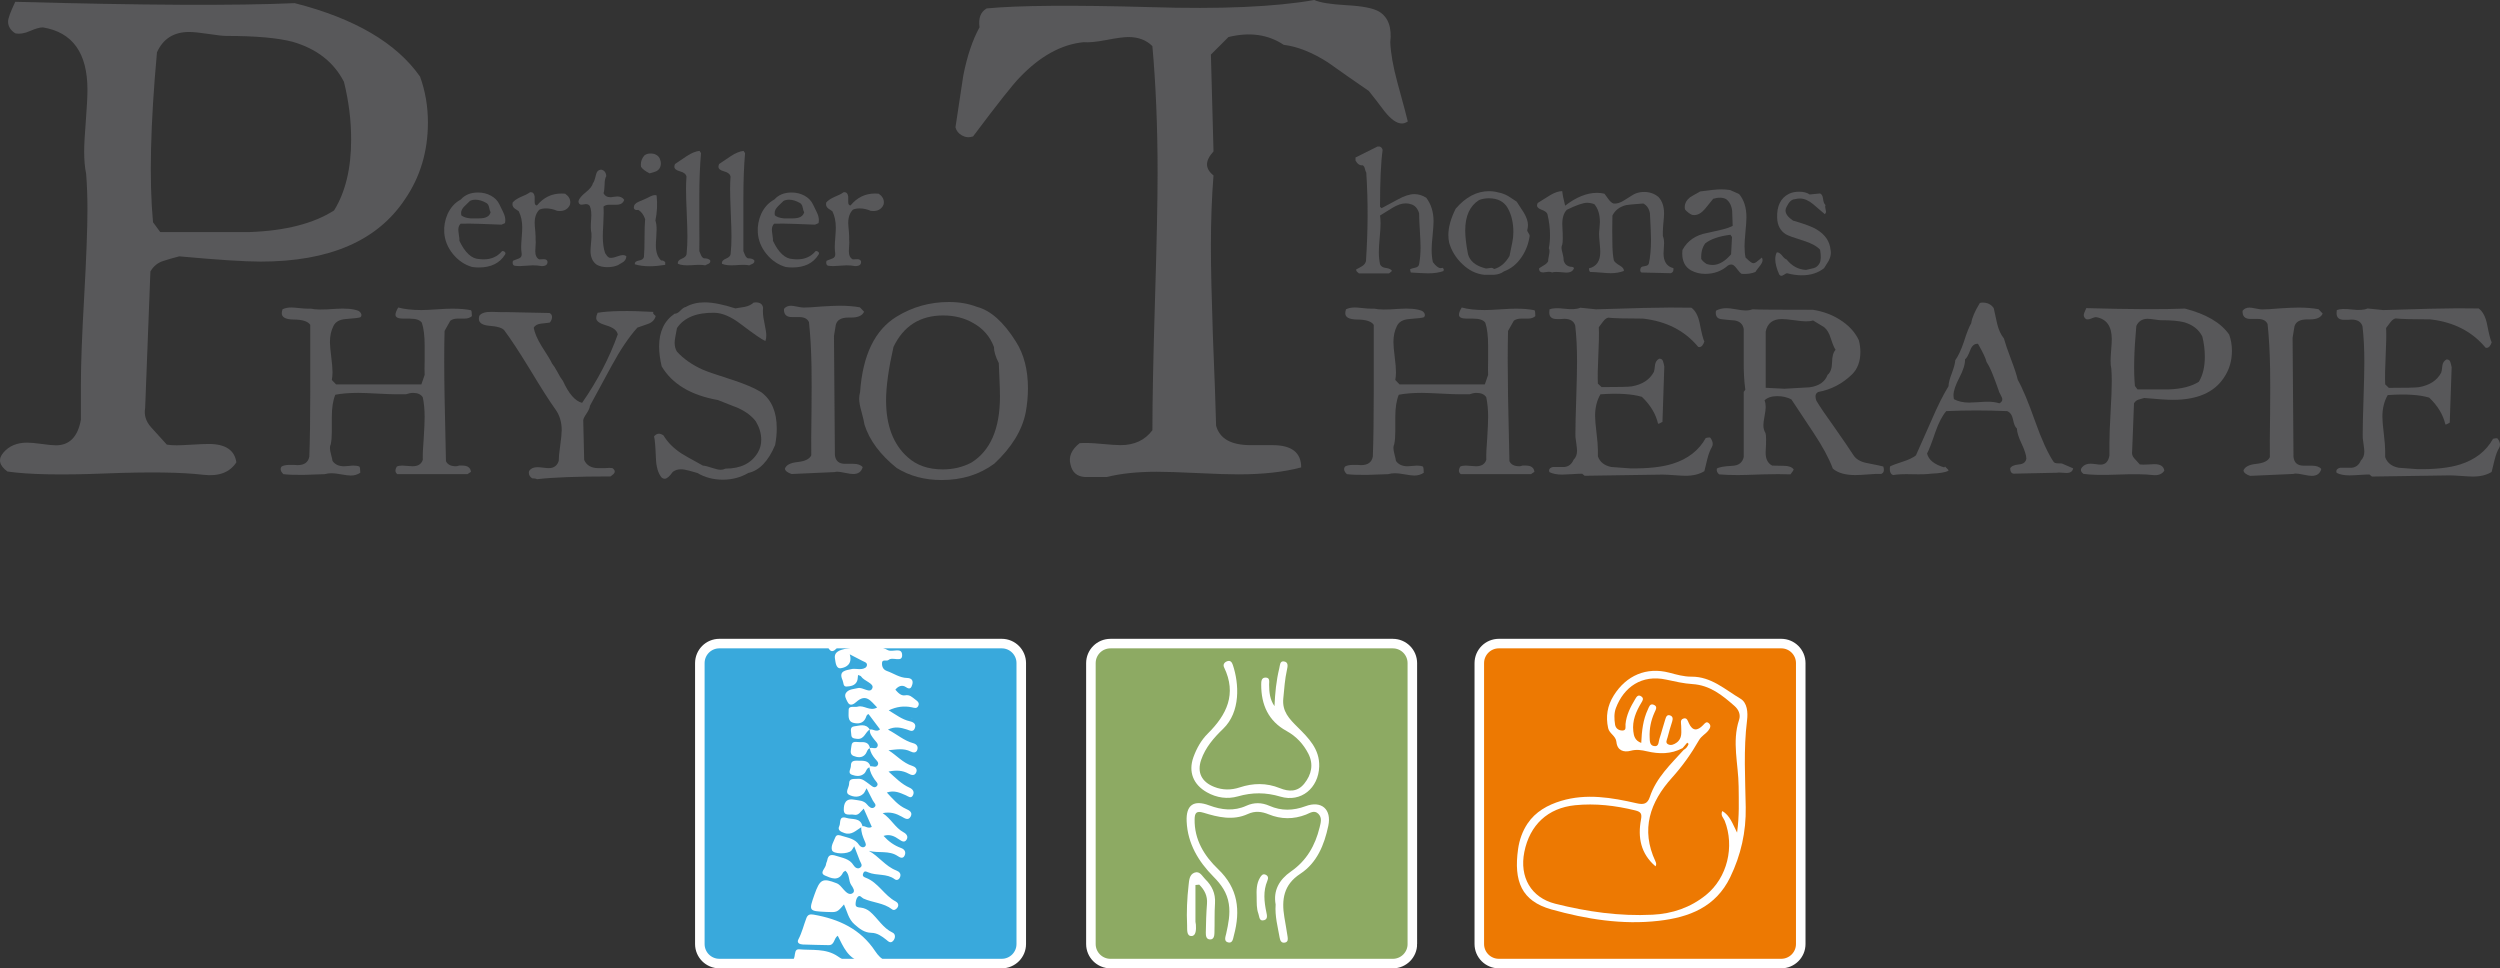 <!-- Generator: Adobe Illustrator 21.1.0, SVG Export Plug-In  -->
<svg version="1.1"
	 xmlns="http://www.w3.org/2000/svg" xmlns:xlink="http://www.w3.org/1999/xlink" xmlns:a="http://ns.adobe.com/AdobeSVGViewerExtensions/3.0/"
	 x="0px" y="0px" width="185.851px" height="71.987px" viewBox="0 0 185.851 71.987"
	 style="enable-background:new 0 0 185.851 71.987;" xml:space="preserve">
<rect x="0" y="0" width="185.851" height="71.987" fill="#333333" stroke="none"/>
<style type="text/css">
	.st0{fill:#FFFFFF;}
	.st1{fill-rule:evenodd;clip-rule:evenodd;fill:#39A9DC;}
	.st2{fill-rule:evenodd;clip-rule:evenodd;fill:#71C1E8;}
	.st3{fill:none;stroke:#FFFFFF;stroke-width:0.709;stroke-miterlimit:10;}
	.st4{fill-rule:evenodd;clip-rule:evenodd;fill:#8DAA63;}
	.st5{fill-rule:evenodd;clip-rule:evenodd;fill:#ED7902;}
	.st6{fill:#58585A;}
</style>
<defs>
</defs>
<g>
	<g>
		<g>
			<path class="st0" d="M73.296,70.184c0,0.8-0.53,1.448-1.184,1.448H55.014c-0.653,0-1.184-0.648-1.184-1.448V49.239
				c0-0.799,0.53-1.448,1.184-1.448h17.098c0.654,0,1.184,0.649,1.184,1.448V70.184z"/>
			<path class="st1" d="M66.051,55.773c0.555-0.048,1.111-0.179,1.655,0.098c0.177,0.092,0.424,0.127,0.496-0.164
				c0.062-0.247-0.095-0.398-0.308-0.456c-0.684-0.184-1.196-0.652-1.884-1.013c0.536-0.264,0.966-0.142,1.401-0.01
				c0.207,0.063,0.465,0.24,0.594-0.08c0.133-0.328-0.1-0.469-0.377-0.531c-0.565-0.127-1.01-0.477-1.56-0.809
				c0.589-0.282,1.14-0.344,1.712-0.228c0.178,0.036,0.365,0.123,0.477-0.087c0.132-0.245-0.061-0.375-0.225-0.498
				c-0.22-0.163-0.399-0.368-0.738-0.305c-0.293,0.053-0.512-0.161-0.733-0.418c0.212-0.272,0.511-0.38,0.774-0.199
				c0.316,0.22,0.41,0.064,0.482-0.175c0.096-0.32-0.056-0.49-0.385-0.498c-0.553-0.011-0.996-0.342-1.492-0.517
				c-0.239-0.085-0.358-0.251-0.373-0.52c-0.022-0.423,0.343-0.17,0.49-0.302c0.296-0.266,1.009,0.221,1.009-0.349
				c-0.004-0.647-0.713-0.194-1.066-0.383c-0.264-0.141-0.558-0.228-0.84-0.339c0.129-0.342,0.372-0.228,0.549-0.228
				c2.873-0.008,5.747-0.01,8.621-0.003c1.029,0.003,1.583,0.54,1.585,1.559c0.008,6.903,0.009,13.806,0.001,20.709
				c0,1.121-0.529,1.61-1.681,1.612c-2.438,0.003-4.876-0.046-7.314,0.026c-0.866,0.025-1.426-0.3-1.856-0.951
				c-1.09-1.654-2.706-2.391-4.579-2.721c-0.281-0.049-0.442,0.001-0.541,0.264c-0.201,0.524-0.325,1.074-0.593,1.578
				c-0.144,0.273,0.117,0.368,0.32,0.378c0.641,0.032,1.282,0.028,1.923,0.048c0.458,0.014,0.376-0.497,0.684-0.699
				c0.421,0.817,0.742,1.715,1.876,1.996c-0.82,0.23-1.367-0.121-1.874-0.465c-0.894-0.609-1.908-0.432-2.877-0.521
				c-0.314-0.029-0.292,0.316-0.336,0.522c-0.091,0.417-0.297,0.567-0.747,0.559c-1.59-0.032-3.183-0.007-4.773-0.017
				c-0.99-0.006-1.519-0.527-1.519-1.529c-0.008-6.929-0.006-13.857,0-20.786c0-1.026,0.539-1.556,1.577-1.561
				c2.359-0.009,4.72-0.001,7.082-0.006c0.345-0.001,0.696-0.003,0.864,0.355c0.231,0.5,0.51,0.266,0.685,0.019
				c0.411-0.579,0.896-0.364,1.447-0.267c-0.23,0.384-0.558,0.295-0.838,0.367c-0.377,0.098-0.869,0.202-0.773,0.747
				c0.045,0.256,0.069,0.753,0.435,0.7c0.446-0.064,0.866-0.345,0.663-1.032c0.382,0.198,0.669,0.353,0.959,0.496
				c0.138,0.068,0.325,0.114,0.321,0.287c-0.006,0.215-0.232,0.282-0.386,0.307c-0.249,0.04-0.522-0.049-0.762,0.007
				c-0.414,0.096-0.99,0.116-0.665,0.832c0.08,0.176,0.03,0.482,0.295,0.466c0.292-0.018,0.634-0.063,0.779-0.396
				c0.058-0.131,0.05-0.292,0.074-0.463c0.092,0.04,0.188,0.05,0.221,0.101c0.237,0.363,0.974,0.517,0.849,0.865
				c-0.163,0.459-0.706-0.089-1.088,0.008c-0.293,0.075-0.633,0.069-0.843,0.314c-0.207,0.238-0.024,0.497,0.082,0.716
				c0.186,0.388,0.514,0.118,0.641,0.007c0.745-0.671,1.092-0.061,1.56,0.403c-0.542,0.318-0.975-0.201-1.445-0.061
				c-0.244,0.073-0.691-0.116-0.674,0.272c0.013,0.299-0.115,0.806,0.342,0.928c0.332,0.088,0.732,0.07,0.919-0.347
				c0.052-0.114,0.058-0.252,0.218-0.3c0.282,0.375,0.566,0.753,0.854,1.136c-0.29,0.243-0.524-0.059-0.762,0.015
				c-0.301-0.486-0.771-0.283-1.163-0.24c-0.353,0.039-0.217,0.395-0.211,0.626c0.007,0.261,0.192,0.276,0.422,0.303
				c0.557,0.064,0.609-0.513,0.96-0.7c-0.04,0.313,0.152,0.524,0.323,0.749c0.117,0.158,0.336,0.315,0.238,0.527
				c-0.108,0.229-0.374,0.043-0.557,0.109c-0.084-0.447-0.425-0.457-0.768-0.442c-0.233,0.009-0.572-0.127-0.605,0.265
				c-0.022,0.257-0.173,0.629,0.143,0.759c0.283,0.116,0.66,0.188,0.91-0.146c0.106-0.139,0.111-0.35,0.307-0.423
				c0.05,0.31,0.208,0.56,0.405,0.794c0.112,0.131,0.288,0.268,0.19,0.453c-0.122,0.229-0.361,0.072-0.547,0.094
				c-0.143-0.449-0.518-0.407-0.871-0.414c-0.283-0.004-0.59-0.041-0.58,0.384c0.005,0.226-0.271,0.534,0.076,0.662
				c0.295,0.109,0.653,0.156,0.928-0.104c0.139-0.133,0.148-0.383,0.377-0.447c0.034,0.343,0.193,0.627,0.382,0.906
				c0.102,0.15,0.354,0.336,0.132,0.518c-0.186,0.152-0.367-0.065-0.531-0.178c-0.266-0.182-0.507-0.438-0.864-0.394
				c-0.252,0.031-0.638-0.078-0.633,0.356c0.004,0.287-0.344,0.656,0.004,0.836c0.31,0.16,0.743,0.227,1.064-0.093
				c0.087-0.087,0.128-0.217,0.231-0.396c0.172,0.338,0.322,0.618,0.459,0.902c0.079,0.166,0.347,0.344,0.104,0.52
				c-0.195,0.14-0.4-0.061-0.521-0.212c-0.259-0.323-0.614-0.297-0.966-0.362c-0.646-0.125-0.771,0.308-0.771,0.743
				c-0.002,0.514,0.478,0.313,0.764,0.376c0.338,0.074,0.478-0.223,0.717-0.455c0.21,0.472,0.405,0.912,0.602,1.357
				c-0.284,0.168-0.473-0.087-0.694-0.051c-0.158-0.656-0.749-0.477-1.181-0.613c-0.601-0.188-0.422,0.362-0.538,0.594
				c-0.156,0.314,0.09,0.424,0.363,0.522c0.55,0.198,0.876-0.195,1.267-0.426c-0.021,0.37,0.115,0.703,0.256,1.034
				c0.062,0.142,0.149,0.313-0.004,0.417c-0.144,0.1-0.335-0.014-0.405-0.124c-0.295-0.463-0.79-0.53-1.246-0.672
				c-0.186-0.056-0.431-0.164-0.534,0.104c-0.115,0.305-0.34,0.619-0.245,0.945c0.091,0.307,1.183,0.314,1.447,0.032
				c0.066-0.073,0.109-0.167,0.208-0.323c0.156,0.401,0.282,0.742,0.418,1.081c0.065,0.161,0.227,0.339,0.054,0.487
				c-0.205,0.176-0.422,0.01-0.519-0.149c-0.307-0.502-0.827-0.546-1.306-0.708c-0.368-0.122-0.583-0.072-0.654,0.336
				c-0.017,0.1-0.084,0.193-0.089,0.293c-0.021,0.291-0.537,0.642-0.074,0.84c0.406,0.174,0.996,0.474,1.335-0.217
				c0.028-0.057,0.109-0.09,0.176-0.143c0.336,0.286,0.22,0.732,0.43,1.052c0.121,0.183,0.329,0.468,0.115,0.616
				c-0.268,0.186-0.516-0.096-0.696-0.293c-0.155-0.172-0.273-0.355-0.507-0.447c-1.035-0.402-1.231-0.307-1.637,0.84
				c-0.433,1.229-0.433,1.231,0.869,1.295c0.812,0.039,0.812,0.039,1.323-0.557c0.236,0.514,0.326,1.081,0.776,1.475
				c0.375,0.331,0.729,0.625,1.266,0.635c0.425,0.006,0.771,0.25,1.096,0.51c0.158,0.127,0.32,0.31,0.522,0.082
				c0.181-0.207,0.174-0.503-0.041-0.604c-0.734-0.345-1.1-1.061-1.68-1.557c-0.198-0.168-0.431-0.274-0.695-0.305
				c-0.176-0.019-0.394-0.016-0.382-0.268c0.007-0.174,0.043-0.376,0.143-0.506c0.169-0.22,0.301,0.036,0.442,0.101
				c0.693,0.313,1.499,0.313,2.131,0.802c0.129,0.102,0.293,0.02,0.394-0.129c0.139-0.203,0.022-0.38-0.126-0.456
				c-0.851-0.444-1.29-1.401-2.209-1.757c-0.138-0.053-0.297-0.107-0.211-0.328c0.089-0.221,0.218-0.146,0.368-0.083
				c0.631,0.271,1.385,0.065,1.979,0.515c0.141,0.106,0.303,0.042,0.381-0.123c0.132-0.287-0.045-0.446-0.275-0.533
				c-0.802-0.309-1.285-1.051-2.029-1.455c0.716,0.193,1.49-0.055,2.146,0.388c0.156,0.106,0.391,0.238,0.516-0.048
				c0.118-0.264-0.023-0.463-0.265-0.55c-0.514-0.185-0.933-0.49-1.306-0.901c0.465-0.156,0.816,0.025,1.161,0.265
				c0.164,0.111,0.383,0.267,0.539,0.033c0.164-0.241,0.011-0.446-0.213-0.566c-0.628-0.336-0.917-1.005-1.553-1.425
				c0.585-0.117,1.005,0.031,1.417,0.26c0.208,0.117,0.485,0.326,0.663-0.002c0.173-0.315-0.1-0.465-0.34-0.57
				c-0.582-0.256-0.968-0.727-1.429-1.219c0.558-0.194,0.982,0.023,1.418,0.207c0.165,0.07,0.381,0.283,0.524-0.006
				c0.125-0.252-0.009-0.451-0.25-0.559c-0.593-0.262-1.029-0.717-1.566-1.201c0.583-0.119,1.042-0.088,1.485,0.152
				c0.212,0.116,0.455,0.199,0.579-0.105c0.1-0.25-0.101-0.406-0.288-0.465c-0.71-0.219-1.176-0.793-1.779-1.166H66.051z"/>
			<path class="st2" d="M67.83,53.423c-0.019-0.008-0.039-0.011-0.054-0.023c-0.009-0.007-0.006-0.029-0.009-0.043
				c0.023,0.022,0.042,0.043,0.065,0.066L67.83,53.423z"/>
		</g>
		<path class="st3" d="M75.921,70.179c0,0.803-0.65,1.453-1.453,1.453H53.479c-0.803,0-1.453-0.65-1.453-1.453V49.297
			c0-0.803,0.65-1.453,1.453-1.453h20.989c0.803,0,1.453,0.65,1.453,1.453V70.179z"/>
	</g>
	<g>
		<g>
			<path class="st0" d="M104.365,69.732c0,0.766-0.617,1.387-1.377,1.387H83.105c-0.76,0-1.377-0.621-1.377-1.387V49.677
				c0-0.765,0.617-1.387,1.377-1.387h19.884c0.76,0,1.377,0.622,1.377,1.387V69.732z"/>
			<path class="st4" d="M93.005,71.745c-3.412-0.001-6.825,0.001-10.238-0.001c-1.169,0-1.668-0.508-1.668-1.688
				c0-6.775,0-13.551,0.002-20.326c0-1.433,0.444-1.872,1.889-1.873c6.725-0.003,13.448,0.005,20.171-0.013
				c1.173-0.003,1.815,0.341,1.82,1.794c0.023,6.853,0.011,13.705,0.001,20.556c-0.001,1.033-0.536,1.547-1.584,1.548
				C99.934,71.749,96.472,71.746,93.005,71.745z M94.746,52.494c-0.344-0.489-0.396-1.036-0.399-1.598
				c-0.002-0.211,0.083-0.527-0.268-0.525c-0.309,0.002-0.32,0.287-0.32,0.519c-0.007,1.495,0.53,2.711,1.882,3.451
				c0.728,0.4,1.258,0.978,1.623,1.69c0.401,0.785,0.238,1.55-0.304,2.225c-0.5,0.627-1.146,0.607-1.813,0.337
				c-0.996-0.403-1.986-0.388-2.996-0.054c-0.627,0.206-1.262,0.206-1.882-0.039c-0.94-0.369-1.297-1.075-0.974-2.014
				c0.316-0.92,0.946-1.645,1.63-2.302c1.317-1.265,1.19-3.373,0.724-4.755c-0.069-0.206-0.191-0.377-0.456-0.259
				c-0.199,0.088-0.283,0.257-0.195,0.438c0.956,1.981,0.204,3.524-1.21,4.926c-0.496,0.492-0.836,1.108-1.072,1.764
				c-0.388,1.088-0.001,2.033,1.003,2.6c0.735,0.416,1.535,0.525,2.307,0.305c1.075-0.307,2.08-0.303,3.162,0.019
				c1.529,0.454,2.835-0.633,2.883-2.242c0.04-1.298-0.802-2.123-1.604-2.922c-0.621-0.618-1.167-1.17-1.065-2.143
				c0.07-0.712,0.115-1.425,0.272-2.125c0.058-0.259,0.117-0.57-0.225-0.619c-0.312-0.044-0.289,0.288-0.344,0.502
				C94.877,50.596,94.789,51.536,94.746,52.494z M94.831,67.237c-0.063,0.892,0.164,1.686,0.303,2.491
				c0.039,0.23,0.151,0.404,0.407,0.34c0.229-0.057,0.203-0.275,0.177-0.449c-0.071-0.482-0.16-0.959-0.239-1.438
				c-0.216-1.296-0.062-2.405,1.179-3.219c1.25-0.818,1.788-2.154,2.087-3.564c0.264-1.234-0.507-1.905-1.687-1.467
				c-0.915,0.34-1.799,0.365-2.688-0.026c-0.572-0.253-1.144-0.265-1.713-0.006c-0.927,0.423-1.848,0.315-2.765-0.026
				c-1.146-0.43-1.734-0.039-1.676,1.195c0.074,1.642,0.871,2.973,1.995,4.106c0.578,0.583,1.014,1.187,1.141,2.026
				c0.115,0.764-0.035,1.474-0.195,2.2c-0.05,0.229-0.201,0.577,0.143,0.66c0.34,0.083,0.364-0.278,0.427-0.514
				c0.5-1.855,0.324-3.505-1.174-4.935c-1.024-0.98-1.774-2.187-1.744-3.711c0.01-0.451,0.121-0.648,0.658-0.483
				c1.079,0.332,2.188,0.604,3.297,0.097c0.532-0.244,1.024-0.191,1.553,0.025c0.912,0.373,1.843,0.381,2.771,0.019
				c0.297-0.116,0.615-0.366,0.922-0.056c0.294,0.299,0.174,0.663,0.089,1.016c-0.327,1.343-0.972,2.469-2.132,3.271
				C95.095,65.395,94.644,66.207,94.831,67.237z M88.87,65.792c0.093-0.01,0.188-0.02,0.283-0.028
				c0.388,0.39,0.624,0.832,0.575,1.425c-0.057,0.714-0.076,1.431-0.087,2.146c-0.003,0.225,0.022,0.513,0.339,0.503
				c0.256-0.008,0.297-0.27,0.302-0.468c0.025-0.743-0.007-1.488,0.043-2.229c0.046-0.729-0.232-1.301-0.729-1.785
				c-0.222-0.217-0.399-0.63-0.794-0.484c-0.386,0.143-0.4,0.57-0.44,0.917c-0.115,0.993-0.16,1.991-0.112,2.99
				c0.015,0.312-0.061,0.819,0.334,0.806c0.338-0.011,0.342-0.503,0.32-0.844c-0.004-0.076-0.032-0.151-0.034-0.228
				C88.868,67.605,88.87,66.697,88.87,65.792z M93.421,66.719c0.007,0.405-0.016,0.814,0.129,1.208
				c0.082,0.222,0.048,0.587,0.429,0.479c0.284-0.082,0.209-0.369,0.162-0.594c-0.162-0.781-0.248-1.561,0.073-2.326
				c0.078-0.188,0.089-0.351-0.114-0.454c-0.213-0.105-0.322,0.038-0.423,0.201C93.393,65.695,93.405,66.205,93.421,66.719z"/>
		</g>
		<path class="st3" d="M104.995,70.18c0,0.803-0.65,1.453-1.453,1.453H82.552c-0.802,0-1.454-0.65-1.454-1.453V49.298
			c0-0.803,0.651-1.453,1.454-1.453h20.989c0.803,0,1.453,0.65,1.453,1.453V70.18z"/>
	</g>
	<g>
		<g>
			<path class="st0" d="M133.086,69.823c0,0.767-0.616,1.386-1.376,1.386h-19.884c-0.76,0-1.377-0.619-1.377-1.386V49.768
				c0-0.765,0.617-1.387,1.377-1.387h19.884c0.76,0,1.376,0.621,1.376,1.387V69.823z"/>
			<g>
				<path class="st5" d="M133.853,60.18c0-0.276,0-0.552,0-0.828c0.023-0.279,0.065-0.557,0.065-0.834
					c0.005-2.456,0.011-4.914-0.004-7.369c-0.003-0.636,0.093-1.277-0.066-1.908c-0.219-1.069-0.625-1.398-1.746-1.399
					c-6.823-0.001-13.644-0.002-20.467,0c-1.182,0-1.731,0.542-1.731,1.748c-0.006,7.002,0,14.003,0.001,21.004
					c0.309,0.76,0.814,1.158,1.692,1.156c6.872-0.021,13.743-0.016,20.612-0.007c0.826,0.001,1.373-0.324,1.606-1.13
					c0.017-0.109,0.034-0.219,0.05-0.33c0.018-2.4,0.051-4.801,0.048-7.2C133.912,62.115,134.007,61.145,133.853,60.18z
					 M129.875,53.562c-0.269,2.147-0.132,4.302-0.097,6.452c0.032,1.832-0.357,3.553-1.153,5.199
					c-1.079,2.227-3.053,2.981-5.313,3.241c-2.718,0.312-5.383-0.121-7.979-0.847c-2.229-0.622-2.814-2.105-2.478-4.49
					c0.097-0.687,0.328-1.332,0.702-1.891c0.589-0.883,1.495-1.386,2.495-1.688c1.884-0.567,3.758-0.248,5.61,0.176
					c0.529,0.123,0.813,0.05,0.987-0.467c0.474-1.436,1.559-2.436,2.531-3.515c0.001,0.001,0.003,0.003,0.004,0.004
					c0.17-0.099,0.282-0.249,0.348-0.435c-0.038-0.025-0.073-0.055-0.105-0.089c-0.117,0.139-0.235,0.277-0.352,0.415
					c-0.001,0-0.003-0.002-0.004-0.004c-0.849,0.449-1.733,0.441-2.64,0.229c-0.394-0.092-0.776-0.156-1.2-0.041
					c-0.526,0.143-1.003-0.021-1.065-0.65c-0.045-0.466-0.525-0.617-0.616-1.031c-0.191-0.868-0.061-1.663,0.414-2.426
					c0.935-1.498,2.442-2.14,4.128-1.698c0.545,0.144,1.09,0.302,1.659,0.297c1.461-0.009,2.496,0.962,3.637,1.639
					C129.892,52.241,129.952,52.953,129.875,53.562z"/>
				<path class="st5" d="M128.943,52.481c-0.907-0.796-1.821-1.544-3.122-1.626c-0.654-0.041-1.31-0.193-1.963-0.334
					c-1.802-0.391-3.139,0.546-3.732,2.117c-0.145,0.387-0.124,0.81-0.063,1.219c0.045,0.301,0.275,0.449,0.544,0.45
					c0.32,0.002,0.218-0.295,0.234-0.472c0.066-0.686,0.366-1.277,0.712-1.851c0.102-0.172,0.22-0.391,0.473-0.205
					c0.199,0.146,0.084,0.311-0.013,0.47c-0.39,0.647-0.681,1.325-0.593,2.107c0.041,0.358,0.117,0.696,0.591,0.873
					c0.04-0.899,0.132-1.729,0.497-2.497c0.085-0.182,0.146-0.442,0.414-0.346c0.329,0.118,0.176,0.361,0.08,0.572
					c-0.271,0.593-0.396,1.215-0.366,1.869c0.013,0.263,0,0.567,0.307,0.632c0.39,0.083,0.342-0.303,0.414-0.516
					c0.162-0.485,0.281-0.986,0.442-1.472c0.05-0.154,0.115-0.381,0.366-0.285c0.217,0.083,0.2,0.266,0.145,0.453
					c-0.119,0.393-0.249,0.782-0.342,1.179c-0.041,0.174-0.208,0.418,0.078,0.53c0.197,0.08,0.396-0.006,0.576-0.129
					c0.472-0.326,0.355-0.805,0.358-1.26c0-0.19-0.102-0.448,0.156-0.539c0.274-0.097,0.332,0.16,0.414,0.339
					c0.277,0.613,0.645,0.574,1.059,0.147c0.127-0.131,0.247-0.315,0.436-0.135c0.19,0.18,0.078,0.376-0.054,0.545
					c-0.205,0.258-0.506,0.395-0.687,0.708c-0.571,1-1.232,1.931-2.012,2.796c-1.628,1.807-2.336,3.84-1.227,6.211
					c0.054,0.116,0.091,0.234,0.008,0.373c-1.099-0.937-1.331-2.148-1.08-3.482c0.081-0.434-0.01-0.572-0.431-0.677
					c-1.474-0.362-2.962-0.536-4.469-0.385c-2.03,0.205-3.373,1.47-3.774,3.477c-0.375,1.87,0.507,3.393,2.291,3.844
					c2.372,0.598,4.78,0.943,7.234,0.82c1.477-0.072,2.833-0.534,3.983-1.469c1.588-1.289,2.138-3.602,1.389-5.514
					c-0.083-0.213-0.338-0.396-0.178-0.727c0.576,0.341,0.756,0.941,1.098,1.605c0.171-1.247,0.125-2.341,0.115-3.438
					c-0.013-1.648-0.51-3.3,0.034-4.948C129.415,53.125,129.252,52.753,128.943,52.481z"/>
			</g>
		</g>
		<path class="st3" d="M133.868,70.179c0,0.803-0.65,1.453-1.453,1.453h-20.989c-0.802,0-1.454-0.65-1.454-1.453V49.297
			c0-0.803,0.651-1.453,1.454-1.453h20.989c0.803,0,1.453,0.65,1.453,1.453V70.179z"/>
	</g>
</g>
<g>
	<path class="st6" d="M31.226,5.695c0.392,1.072,0.585,2.212,0.585,3.412c0,2.146-0.568,4.051-1.707,5.707
		c-2.049,3.09-5.625,4.633-10.729,4.633c-1.171,0-3.185-0.128-6.046-0.39c-0.392,0.098-0.79,0.211-1.196,0.345
		c-0.406,0.126-0.724,0.387-0.952,0.777l-0.39,10.144c-0.097,0.52,0.049,1,0.439,1.437c0.39,0.439,0.78,0.87,1.172,1.294
		c0.194,0.033,0.438,0.051,0.731,0.051c0.227,0,0.617-0.018,1.17-0.051c0.554-0.032,0.959-0.049,1.219-0.049
		c1.236,0,1.919,0.456,2.05,1.365c-0.489,0.748-1.302,1.056-2.438,0.928c-1.627-0.196-4.074-0.227-7.342-0.1
		c-3.265,0.13-5.68,0.082-7.241-0.146c-0.617-0.454-0.716-0.925-0.293-1.412c0.422-0.491,1.008-0.734,1.756-0.734
		c0.261,0,0.626,0.033,1.097,0.099c0.472,0.065,0.822,0.1,1.048,0.1c1.008,0,1.628-0.637,1.855-1.903c0-0.813,0-1.692,0-2.636
		c0-1.463,0.08-3.633,0.244-6.508c0.16-2.88,0.243-5.051,0.243-6.513c0-0.943-0.033-1.818-0.098-2.632
		c-0.097-0.455-0.146-1.008-0.146-1.66c0-0.453,0.038-1.202,0.122-2.242C6.46,7.971,6.501,7.19,6.501,6.67
		c0-2.73-1.106-4.273-3.317-4.634c-0.228,0-0.544,0.091-0.951,0.269C1.826,2.486,1.46,2.541,1.135,2.477
		C0.778,2.248,0.6,1.957,0.6,1.598c0-0.227,0.178-0.715,0.535-1.464c9.463,0.261,16.387,0.294,20.774,0.1
		C26.365,1.371,29.471,3.19,31.226,5.695z M25.57,6.084c-0.75-1.463-2.018-2.453-3.805-2.975c-1.105-0.291-2.748-0.438-4.927-0.438
		c-0.262,0-0.705-0.05-1.34-0.148c-0.635-0.096-1.115-0.146-1.439-0.146c-1.14,0-1.936,0.505-2.39,1.512
		c-0.489,5.333-0.585,9.543-0.294,12.632l0.537,0.731c2.211,0,4.422,0,6.633,0c2.667-0.095,4.762-0.631,6.29-1.608
		c0.847-1.367,1.269-3.123,1.269-5.267C26.106,8.945,25.925,7.514,25.57,6.084z"/>
	<path class="st6" d="M35.08,23.502c-0.138,0.12-0.316,0.182-0.533,0.182c-0.058,0-0.144,0-0.258,0c-0.115,0-0.201,0-0.259,0
		c-0.229,0-0.413,0.053-0.552,0.156l-0.429,0.762c-0.034,1.284-0.034,2.902,0,4.856c0.035,1.608,0.068,3.216,0.103,4.823
		c0.114,0.255,0.363,0.381,0.74,0.381c0.058,0,0.138-0.016,0.241-0.052c0.114,0,0.196,0,0.239,0c0.391,0,0.604,0.156,0.639,0.466
		l-0.26,0.172h-5.213c-0.173-0.127-0.185-0.316-0.035-0.567c0.104-0.048,0.241-0.07,0.413-0.07c0.08,0,0.206,0.008,0.379,0.027
		c0.173,0.015,0.298,0.024,0.379,0.024c0.402,0,0.653-0.16,0.757-0.481c-0.012-0.366,0.012-0.895,0.068-1.583
		c0.047-0.733,0.069-1.268,0.069-1.601c0-0.539-0.046-1.027-0.138-1.463c-0.138-0.217-0.379-0.327-0.724-0.327
		c-0.16,0-0.338,0.035-0.532,0.104c-0.207,0-0.437,0-0.688,0c-0.31,0-0.787-0.018-1.429-0.052c-0.643-0.034-1.118-0.052-1.428-0.052
		c-0.666,0-1.234,0.046-1.703,0.138c-0.173,0.416-0.259,0.971-0.259,1.663c0,0.116,0,0.295,0,0.537c0,0.243,0,0.429,0,0.555
		c0,0.357-0.026,0.664-0.077,0.917c-0.041,0.082-0.062,0.179-0.062,0.294c0,0.117,0.03,0.281,0.087,0.495
		c0.058,0.213,0.093,0.366,0.104,0.46c0.184,0.265,0.47,0.397,0.859,0.397c0.069,0,0.183-0.01,0.344-0.024
		c0.161-0.02,0.276-0.027,0.346-0.027c0.183,0,0.332,0.022,0.447,0.07c0.046,0.046,0.067,0.2,0.067,0.464
		c-0.207,0.137-0.441,0.206-0.705,0.206c-0.148,0-0.381-0.029-0.697-0.086c-0.315-0.057-0.553-0.086-0.713-0.086
		c-0.196,0-0.374,0.022-0.534,0.069l-1.549,0.053c-0.619,0.01-1.124-0.007-1.515-0.053c-0.136-0.127-0.207-0.252-0.207-0.379
		c0-0.067,0.023-0.132,0.071-0.188c0.136-0.081,0.331-0.121,0.583-0.121c0.07,0,0.173,0,0.309,0
		c0.127,0.012,0.225,0.017,0.293,0.017c0.506,0,0.798-0.211,0.878-0.636c0.045-1.229,0.069-2.856,0.069-4.888
		c0-2.742,0-4.378,0-4.904c-0.172-0.265-0.591-0.397-1.257-0.397c-0.572-0.011-0.861-0.165-0.861-0.463
		c0-0.081,0.019-0.179,0.053-0.295c0.172-0.091,0.393-0.137,0.655-0.137c0.127,0,0.32,0.015,0.58,0.044
		c0.256,0.027,0.45,0.042,0.576,0.042c0.116,0,0.213,0,0.294,0c0.322,0.08,0.92,0.087,1.796,0.017
		c0.794-0.057,1.379-0.003,1.76,0.153c0.138,0.095,0.208,0.196,0.208,0.311c0,0.058-0.024,0.11-0.07,0.155
		c-0.094,0.045-0.462,0.091-1.11,0.138c-0.45,0.034-0.75,0.206-0.9,0.514c-0.175,0.343-0.262,0.742-0.262,1.201
		c0,0.229,0.034,0.592,0.096,1.09c0.062,0.498,0.096,0.878,0.096,1.141c0,0.205-0.019,0.399-0.052,0.584l0.312,0.325h6.346
		l0.243-0.704c-0.013-0.265-0.013-0.621,0-1.069c0-0.607,0-0.982,0-1.117c0-0.712-0.069-1.273-0.206-1.687
		c-0.137-0.209-0.437-0.31-0.895-0.31c-0.059,0-0.146,0-0.26,0c-0.103,0-0.176,0-0.223,0c-0.39,0-0.585-0.096-0.585-0.288
		c0-0.134,0.068-0.314,0.206-0.539c0.459,0.126,1.032,0.19,1.721,0.19c0.252,0,0.636-0.017,1.145-0.053
		c0.51-0.034,0.893-0.051,1.145-0.051c0.551,0,1.016,0.039,1.395,0.116C35.058,23.092,35.08,23.239,35.08,23.502z"/>
	<path class="st6" d="M48.744,23.494c-0.069,0.275-0.258,0.472-0.568,0.586c-0.264,0.092-0.528,0.184-0.792,0.274
		c-0.631,0.701-1.267,1.646-1.908,2.827c-0.539,1.001-1.08,1.994-1.619,2.983c-0.011,0.149-0.095,0.339-0.249,0.568
		c-0.156,0.231-0.238,0.397-0.25,0.501l0.069,2.964c0.183,0.402,0.533,0.604,1.05,0.604c0.058,0,0.229,0,0.516,0
		c0.218-0.025,0.396-0.025,0.533,0c0.206,0.144,0.229,0.295,0.07,0.45l-0.207,0.167c-2.502,0-4.326,0.069-5.474,0.207
		c-0.067-0.046-0.188-0.068-0.361-0.068c-0.16-0.114-0.241-0.253-0.241-0.413c0-0.058,0.013-0.108,0.035-0.153
		c0.126-0.173,0.327-0.26,0.604-0.26c0.091,0,0.231,0.011,0.421,0.035c0.189,0.022,0.327,0.035,0.421,0.035
		c0.379,0,0.625-0.18,0.741-0.535c0-0.252,0.036-0.636,0.111-1.153c0.073-0.516,0.111-0.895,0.111-1.135
		c0-0.608-0.16-1.131-0.481-1.566c-0.437-0.606-1.062-1.589-1.875-2.942c-0.793-1.298-1.429-2.267-1.91-2.91
		c-0.139-0.183-0.511-0.297-1.12-0.343c-0.517-0.047-0.773-0.217-0.773-0.518c0-0.068,0.011-0.143,0.034-0.222
		c0.148-0.208,0.459-0.306,0.93-0.292c0.642,0.021,0.998,0.026,1.066,0.016l3.219,0.068c0.127,0.059,0.19,0.153,0.19,0.293
		c0,0.137-0.053,0.275-0.156,0.412c-0.023,0.013-0.247,0.039-0.672,0.086c-0.274,0.036-0.452,0.139-0.532,0.312
		c0.069,0.377,0.263,0.831,0.585,1.359c0.425,0.653,0.683,1.084,0.775,1.29c0.113,0.139,0.246,0.343,0.395,0.619
		c0.16,0.312,0.299,0.533,0.414,0.673c0.436,0.962,0.912,1.509,1.427,1.634c1.148-1.655,2.031-3.354,2.651-5.09
		c-0.058-0.299-0.351-0.523-0.877-0.673c-0.484-0.138-0.724-0.316-0.724-0.535c0-0.115,0.035-0.248,0.104-0.397
		c0.861-0.147,2.242-0.172,4.146-0.066c-0.033,0.066-0.025,0.123,0.026,0.171C48.649,23.401,48.698,23.448,48.744,23.494z"/>
	<path class="st6" d="M57.625,33.079c-0.506,1.204-1.171,1.899-1.997,2.082c-0.573,0.333-1.204,0.499-1.893,0.499
		c-0.7,0-1.332-0.166-1.894-0.499c-0.058-0.011-0.258-0.069-0.602-0.17c-0.253-0.07-0.459-0.104-0.619-0.104
		c-0.229,0-0.431,0.062-0.602,0.189c-0.243,0.343-0.443,0.516-0.603,0.516c-0.08,0-0.155-0.028-0.225-0.086
		c-0.264-0.311-0.407-0.797-0.43-1.464c-0.034-0.87-0.08-1.404-0.138-1.599c0.194-0.242,0.43-0.264,0.706-0.071
		c0.298,0.505,0.744,0.954,1.342,1.345c0.092,0.067,0.619,0.366,1.582,0.894c0.162,0.012,0.385,0.067,0.672,0.166
		c0.287,0.096,0.499,0.144,0.637,0.144c0.138,0,0.264-0.029,0.38-0.085c1.123,0,1.92-0.396,2.392-1.187
		c0.173-0.285,0.258-0.604,0.258-0.96c0-0.459-0.133-0.909-0.396-1.355c-0.298-0.399-0.734-0.732-1.309-0.996
		c-0.505-0.205-1.01-0.404-1.514-0.6c-2.009-0.354-3.402-1.19-4.183-2.505c-0.125-0.527-0.189-1.02-0.189-1.476
		c0-1.099,0.384-1.912,1.152-2.438c0.127,0.013,0.27-0.065,0.431-0.231c0.16-0.166,0.295-0.254,0.396-0.266
		c0.402-0.229,0.867-0.345,1.396-0.345c0.607,0,1.37,0.149,2.289,0.448c0.239-0.032,0.475-0.069,0.704-0.112
		c0.287-0.062,0.505-0.17,0.655-0.318c0.046-0.012,0.097-0.018,0.153-0.018c0.333,0,0.518,0.136,0.552,0.41
		c-0.034,0.272-0.007,0.623,0.087,1.053c0.103,0.488,0.153,0.821,0.153,1.003c0,0.146-0.023,0.285-0.068,0.408
		c-0.265-0.113-0.873-0.532-1.824-1.255c-0.723-0.553-1.377-0.833-1.962-0.845c-1.331-0.023-2.261,0.356-2.788,1.137
		c-0.115,0.573-0.173,0.934-0.173,1.084c0,0.266,0.058,0.487,0.173,0.67c0.494,0.541,1.136,0.988,1.927,1.343
		c0.322,0.14,1.056,0.391,2.204,0.757c0.918,0.3,1.629,0.603,2.134,0.913c0.77,0.573,1.153,1.47,1.153,2.684
		C57.745,32.229,57.705,32.645,57.625,33.079z"/>
	<path class="st6" d="M64.236,23.174c-0.128,0.286-0.442,0.432-0.948,0.432h-0.205c-0.54,0-0.855,0.177-0.947,0.535l-0.138,0.829
		l0.068,8.855c0.047,0.438,0.298,0.656,0.757,0.656c0.058,0,0.155,0,0.293,0c0.139,0,0.248,0,0.327,0
		c0.321,0,0.551,0.082,0.688,0.247c-0.091,0.341-0.325,0.51-0.704,0.51c-0.126,0-0.328-0.028-0.604-0.086
		c-0.274-0.058-0.47-0.086-0.586-0.086c-0.067,0-0.124,0.009-0.171,0.028c-0.7,0.028-1.771,0.077-3.218,0.144
		c-0.16-0.056-0.258-0.103-0.293-0.137c-0.113-0.058-0.183-0.143-0.206-0.258c0.093-0.274,0.411-0.44,0.955-0.497
		c0.546-0.057,0.881-0.224,1.007-0.499c-0.01-0.617-0.007-1.699,0.017-3.242c0.013-1.44,0.013-2.562,0-3.362
		c-0.023-1.248-0.086-2.345-0.188-3.294c-0.114-0.254-0.356-0.378-0.723-0.378c-0.07,0-0.16,0-0.275,0c-0.127,0-0.219,0-0.276,0
		c-0.412,0-0.606-0.202-0.585-0.608c0.126-0.158,0.299-0.235,0.519-0.235c0.09,0,0.243,0.023,0.464,0.068
		c0.217,0.046,0.378,0.068,0.48,0.068c0.276,0,0.723-0.025,1.343-0.08c0.586-0.037,1.038-0.057,1.359-0.057
		c0.539,0,1.032,0.04,1.479,0.12L64.236,23.174z"/>
	<path class="st6" d="M76.248,30.678c-0.267,1.319-1.04,2.583-2.324,3.786c-1.103,0.815-2.409,1.222-3.924,1.222
		c-1.263,0-2.375-0.298-3.339-0.895c-1.227-0.988-2.026-2.06-2.393-3.219c-0.023-0.172-0.097-0.493-0.224-0.963
		c-0.113-0.401-0.173-0.723-0.173-0.964c0-0.171,0.023-0.339,0.069-0.499c0.194-2.754,1.102-4.623,2.72-5.611
		c1.181-0.722,2.477-1.084,3.889-1.084c0.76,0,1.452,0.12,2.082,0.362c1.011,0.264,1.976,1.122,2.891,2.581
		c0.599,0.94,0.896,2.1,0.896,3.476C76.418,29.469,76.361,30.069,76.248,30.678z M74.251,26.995
		c-0.241-0.471-0.361-0.872-0.361-1.204c-0.289-0.769-0.799-1.36-1.533-1.772c-0.654-0.379-1.397-0.568-2.236-0.568
		c-1.721,0-2.954,0.78-3.7,2.341c-0.366,1.616-0.55,2.943-0.55,3.976c0,1.87,0.539,3.281,1.617,4.232
		c0.665,0.599,1.532,0.896,2.6,0.896c0.767,0,1.473-0.166,2.115-0.5c1.424-0.884,2.135-2.522,2.135-4.92
		c0-0.335-0.012-0.754-0.035-1.259C74.268,27.54,74.251,27.133,74.251,26.995z"/>
	<path class="st6" d="M104.656,9.033c-0.16,0.098-0.304,0.148-0.435,0.148c-0.384,0-0.822-0.31-1.305-0.92
		c-0.384-0.518-0.773-1.016-1.157-1.498c-1.034-0.709-2.045-1.416-3.045-2.127c-1.159-0.74-2.256-1.176-3.282-1.304
		c-1.163-0.772-2.532-0.967-4.108-0.578l-1.305,1.303l0.194,7.197c-0.323,0.356-0.483,0.678-0.483,0.967
		c0,0.29,0.16,0.565,0.483,0.822c-0.13,1.611-0.194,3.366-0.194,5.266c0,1.579,0.049,3.766,0.145,6.57
		c0.13,3.189,0.21,5.442,0.241,6.762c0.261,0.967,1.114,1.451,2.562,1.451c0.192,0,0.466,0,0.818,0c0.391,0,0.663,0,0.823,0
		c1.418,0,2.123,0.553,2.123,1.654c-1.288,0.346-2.848,0.518-4.682,0.518c-0.679,0-1.693-0.032-3.045-0.098
		c-1.354-0.063-2.35-0.096-2.995-0.096c-1.449,0-2.688,0.128-3.72,0.389c-0.546,0-1.095,0-1.644,0
		c-0.579-0.036-0.935-0.341-1.062-0.92c-0.16-0.579,0.064-1.111,0.675-1.593c0.357-0.033,0.881-0.018,1.573,0.047
		c0.69,0.066,1.184,0.098,1.474,0.098c1.027,0,1.816-0.371,2.365-1.109c0-2.252,0.066-5.49,0.194-9.719
		c0.129-4.229,0.192-7.356,0.192-9.382c0-3.439-0.13-6.592-0.387-9.453c-0.451-0.452-1.048-0.675-1.787-0.675
		c-0.321,0-0.864,0.071-1.618,0.217c-0.758,0.145-1.328,0.2-1.716,0.167c-1.643,0.161-3.222,1.033-4.733,2.609
		c-0.483,0.486-1.643,1.949-3.478,4.397c-0.292,0.095-0.563,0.072-0.822-0.073c-0.258-0.146-0.419-0.346-0.485-0.604
		c0.196-1.288,0.389-2.578,0.584-3.865c0.288-1.449,0.69-2.639,1.206-3.574c-0.096-0.677,0.08-1.144,0.532-1.401
		c2.35-0.226,6.407-0.257,12.176-0.096C90.746,0.693,94.802,0.514,97.703,0c0.416,0.192,1.223,0.322,2.415,0.388
		c1.189,0.065,1.995,0.226,2.415,0.481c0.676,0.42,0.946,1.177,0.822,2.27c0.031,0.805,0.205,1.807,0.529,2.996
		C104.334,7.777,104.594,8.744,104.656,9.033z"/>
	<path class="st6" d="M114.138,23.502c-0.135,0.12-0.314,0.182-0.531,0.182c-0.058,0-0.143,0-0.259,0c-0.113,0-0.2,0-0.258,0
		c-0.229,0-0.412,0.053-0.552,0.156l-0.43,0.762c-0.032,1.284-0.032,2.902,0,4.856c0.035,1.608,0.07,3.216,0.103,4.823
		c0.115,0.255,0.361,0.381,0.741,0.381c0.059,0,0.137-0.016,0.239-0.052c0.115,0,0.195,0,0.241,0c0.39,0,0.602,0.156,0.637,0.466
		l-0.258,0.172h-5.214c-0.173-0.127-0.186-0.316-0.036-0.567c0.105-0.048,0.242-0.07,0.416-0.07c0.078,0,0.206,0.008,0.377,0.027
		c0.173,0.015,0.3,0.024,0.38,0.024c0.399,0,0.654-0.16,0.758-0.481c-0.014-0.366,0.01-0.895,0.067-1.583
		c0.046-0.733,0.068-1.268,0.068-1.601c0-0.539-0.046-1.027-0.136-1.463c-0.14-0.217-0.381-0.327-0.723-0.327
		c-0.16,0-0.34,0.035-0.535,0.104c-0.206,0-0.436,0-0.689,0c-0.309,0-0.785-0.018-1.428-0.052c-0.642-0.034-1.118-0.052-1.427-0.052
		c-0.667,0-1.235,0.046-1.704,0.138c-0.173,0.416-0.259,0.971-0.259,1.663c0,0.116,0,0.295,0,0.537c0,0.243,0,0.429,0,0.555
		c0,0.357-0.024,0.664-0.078,0.917c-0.041,0.082-0.06,0.179-0.06,0.294c0,0.117,0.028,0.281,0.086,0.495
		c0.057,0.213,0.091,0.366,0.102,0.46c0.186,0.265,0.473,0.397,0.863,0.397c0.066,0,0.183-0.01,0.343-0.024
		c0.161-0.02,0.276-0.027,0.345-0.027c0.183,0,0.333,0.022,0.448,0.07c0.044,0.046,0.067,0.2,0.067,0.464
		c-0.206,0.137-0.439,0.206-0.704,0.206c-0.15,0-0.384-0.029-0.698-0.086c-0.316-0.057-0.554-0.086-0.714-0.086
		c-0.196,0-0.372,0.022-0.534,0.069l-1.548,0.053c-0.621,0.01-1.125-0.007-1.515-0.053c-0.137-0.127-0.208-0.252-0.208-0.379
		c0-0.067,0.024-0.132,0.071-0.188c0.137-0.081,0.329-0.121,0.584-0.121c0.067,0,0.172,0,0.31,0
		c0.127,0.012,0.224,0.017,0.293,0.017c0.504,0,0.797-0.211,0.878-0.636c0.046-1.229,0.068-2.856,0.068-4.888
		c0-2.742,0-4.378,0-4.904c-0.173-0.265-0.592-0.397-1.255-0.397c-0.575-0.011-0.861-0.165-0.861-0.463
		c0-0.081,0.016-0.179,0.051-0.295c0.174-0.091,0.39-0.137,0.656-0.137c0.126,0,0.319,0.015,0.578,0.044
		c0.26,0.027,0.451,0.042,0.579,0.042c0.113,0,0.212,0,0.294,0c0.32,0.08,0.92,0.087,1.794,0.017
		c0.793-0.057,1.381-0.003,1.762,0.153c0.137,0.095,0.204,0.196,0.204,0.311c0,0.058-0.023,0.11-0.069,0.155
		c-0.092,0.045-0.461,0.091-1.106,0.138c-0.452,0.034-0.754,0.206-0.903,0.514c-0.174,0.343-0.26,0.742-0.26,1.201
		c0,0.229,0.029,0.592,0.093,1.09c0.065,0.498,0.095,0.878,0.095,1.141c0,0.205-0.016,0.399-0.05,0.584l0.312,0.325h6.346
		l0.242-0.704c-0.01-0.265-0.01-0.621,0-1.069c0-0.607,0-0.982,0-1.117c0-0.712-0.068-1.273-0.206-1.687
		c-0.138-0.209-0.437-0.31-0.895-0.31c-0.059,0-0.144,0-0.256,0c-0.105,0-0.181,0-0.226,0c-0.391,0-0.584-0.096-0.584-0.288
		c0-0.134,0.068-0.314,0.206-0.539c0.459,0.126,1.032,0.19,1.722,0.19c0.251,0,0.632-0.017,1.143-0.053
		c0.513-0.034,0.892-0.051,1.146-0.051c0.551,0,1.015,0.039,1.393,0.116C114.118,23.092,114.138,23.239,114.138,23.502z"/>
	<path class="st6" d="M127.271,33.217c-0.136,0.229-0.252,0.528-0.345,0.895c-0.079,0.31-0.153,0.615-0.223,0.914
		c-0.367,0.229-0.833,0.343-1.395,0.343c-0.183,0-0.468-0.016-0.853-0.044c-0.384-0.027-0.671-0.043-0.868-0.043l-5.784,0.087
		l-0.188-0.154c-0.161,0-0.406,0.011-0.737,0.034c-0.336,0.022-0.581,0.033-0.741,0.033c-0.391,0-0.707-0.061-0.947-0.183
		c-0.021-0.045-0.033-0.086-0.033-0.116c0-0.135,0.098-0.223,0.292-0.268c0.287,0,0.572,0,0.857,0
		c0.312-0.033,0.535-0.212,0.674-0.533c0.173-0.173,0.258-0.396,0.258-0.672c0-0.112-0.024-0.326-0.066-0.635
		c-0.049-0.276-0.066-0.489-0.055-0.638c0-0.562,0.021-1.445,0.062-2.65c0.038-1.205,0.059-2.111,0.059-2.72
		c0-1.009-0.045-1.898-0.137-2.667c-0.102-0.332-0.375-0.5-0.819-0.5c-0.066,0-0.159,0.007-0.272,0.019c-0.125,0-0.215,0-0.272,0
		c-0.378,0-0.564-0.161-0.564-0.482c0-0.068,0.007-0.149,0.017-0.242c0.229-0.091,0.605-0.106,1.128-0.042
		c0.521,0.062,0.908,0.038,1.162-0.077l1.171,0.119c1.169-0.034,2.344-0.067,3.525-0.102c1.458-0.035,2.645-0.04,3.562-0.018
		c0.299,0.218,0.507,0.607,0.62,1.169c0.137,0.726,0.252,1.171,0.345,1.345c-0.093,0.274-0.218,0.412-0.377,0.412
		c-0.035,0-0.064-0.005-0.088-0.02c-0.994-1.201-2.363-1.9-4.104-2.097c-1.315,0-2.174-0.023-2.576-0.07
		c-0.125,0.024-0.249,0.113-0.369,0.268c-0.12,0.157-0.23,0.304-0.334,0.441c0.021,0.481,0.012,1.187-0.035,2.106
		c-0.047,0.921-0.057,1.617-0.034,2.088l0.275,0.26c1.244,0,1.989-0.016,2.23-0.051c0.799-0.137,1.352-0.499,1.661-1.085
		c0.024-0.046,0.051-0.222,0.087-0.535c0.033-0.205,0.137-0.354,0.31-0.444c0.146,0,0.241,0.064,0.281,0.197
		c0.038,0.132,0.072,0.261,0.094,0.387l-0.137,4.114c-0.162,0.101-0.27,0.148-0.327,0.136c-0.172-0.732-0.573-1.398-1.204-1.996
		c-0.734-0.217-1.762-0.281-3.08-0.188c-0.266,0.458-0.397,0.992-0.397,1.6c0,0.275,0.034,0.693,0.104,1.258
		c0.066,0.562,0.103,0.985,0.103,1.273c0,0.171,0,0.333,0,0.479c0.147,0.426,0.482,0.69,0.996,0.793
		c0.47,0.035,0.936,0.068,1.392,0.104c1.305,0.021,2.366-0.092,3.176-0.346c1.125-0.354,1.943-0.991,2.456-1.911
		c0.025,0,0.075-0.01,0.154-0.032c0.07-0.013,0.127-0.013,0.175,0c0.126,0.16,0.188,0.32,0.188,0.48
		C127.324,33.079,127.305,33.147,127.271,33.217z"/>
	<path class="st6" d="M140.004,34.681c0.093,0.285,0.042,0.47-0.155,0.55c-0.203-0.012-0.514,0-0.929,0.034
		c-0.457,0.036-0.791,0.052-0.998,0.052c-0.744,0-1.301-0.161-1.669-0.48c-0.286-0.768-0.763-1.653-1.428-2.651
		c-0.551-0.838-1.102-1.669-1.653-2.495c-0.31-0.161-0.659-0.242-1.05-0.242c-0.413,0-0.729,0.105-0.945,0.31
		c0.058,0.149,0.085,0.315,0.085,0.498c0,0.15-0.027,0.378-0.085,0.681c-0.058,0.306-0.086,0.523-0.086,0.663
		c0,0.229,0.052,0.426,0.153,0.585c0.058,0.149,0.063,0.596,0.018,1.343c-0.032,0.54,0.127,0.899,0.483,1.083l0.86,0.017
		c0.366,0,0.614,0.092,0.74,0.275c-0.024,0.069-0.103,0.188-0.242,0.361c-0.551-0.024-1.229-0.024-2.031,0
		c-0.986,0.036-1.612,0.052-1.874,0.052c-0.517,0-0.981-0.016-1.393-0.052c-0.149-0.114-0.208-0.259-0.173-0.429
		c0.136-0.104,0.521-0.174,1.154-0.208c0.472-0.021,0.749-0.241,0.843-0.652v-4.838l0.119-0.172
		c-0.091-0.631-0.131-1.382-0.119-2.255c0-1.49,0-2.242,0-2.252c-0.058-0.356-0.283-0.57-0.671-0.638
		c-0.334-0.023-0.662-0.053-0.992-0.095c-0.325-0.04-0.46-0.249-0.401-0.628c0.226-0.127,0.491-0.189,0.787-0.189
		c0.152,0,0.384,0.027,0.699,0.084c0.316,0.059,0.553,0.087,0.713,0.087c0.186,0,0.357-0.028,0.517-0.087
		c0.358,0.025,1.855,0.036,4.494,0.036c0.733,0.116,1.394,0.354,1.979,0.722c0.664,0.413,1.142,0.924,1.428,1.532
		c0.08,0.287,0.119,0.58,0.119,0.878c0,0.7-0.204,1.258-0.618,1.669c-0.724,0.7-1.56,1.136-2.511,1.308
		c-0.141,0.069-0.208,0.18-0.208,0.327c0,0.093,0.022,0.202,0.067,0.328c0.275,0.459,0.725,1.117,1.344,1.978
		c0.653,0.93,1.111,1.602,1.376,2.014c0.196,0.334,0.54,0.546,1.031,0.637C139.541,34.571,139.949,34.657,140.004,34.681z
		 M136.46,26.007c-0.102-0.138-0.222-0.426-0.36-0.859c-0.114-0.379-0.28-0.655-0.496-0.828l-0.821-0.498
		c-0.14,0.046-0.311,0.067-0.518,0.067c-0.182,0-0.479-0.028-0.891-0.085c-0.411-0.058-0.714-0.086-0.909-0.086
		c-0.676,0-1.075,0.309-1.202,0.93v4.181l1.391,0.07c0.618-0.035,1.235-0.07,1.853-0.105c0.707-0.09,1.16-0.399,1.356-0.927
		c0.215-0.174,0.325-0.483,0.334-0.931C136.202,26.488,136.289,26.179,136.46,26.007z"/>
	<path class="st6" d="M154.119,34.818c-0.046,0.229-0.208,0.343-0.484,0.343c-0.066,0-0.167-0.006-0.299-0.017
		c-0.135-0.012-0.227-0.017-0.285-0.017c-0.057,0-0.109,0.005-0.153,0.017l-3.219,0.069c-0.162-0.035-0.241-0.167-0.241-0.396
		c0.079-0.161,0.297-0.259,0.656-0.292c0.318-0.024,0.503-0.167,0.548-0.432c-0.012-0.264-0.13-0.631-0.352-1.102
		c-0.225-0.47-0.343-0.85-0.354-1.136c-0.127-0.104-0.22-0.321-0.285-0.653c-0.064-0.334-0.208-0.546-0.437-0.639
		c-0.769-0.033-1.533-0.05-2.289-0.05c-0.759,0-1.504,0.017-2.24,0.05c-0.297,0.345-0.564,0.861-0.806,1.551
		c-0.275,0.813-0.484,1.348-0.62,1.601c0.112,0.471,0.539,0.815,1.272,1.032l0.068-0.068c0.022,0.033,0.071,0.086,0.147,0.155
		c0.074,0.067,0.111,0.118,0.111,0.155c-0.219,0.125-0.648,0.199-1.291,0.223c-0.309,0.045-0.78,0.059-1.41,0.043
		c-0.631-0.019-1.101,0.002-1.414,0.06c-0.203-0.058-0.285-0.269-0.238-0.636c0.137-0.081,0.459-0.201,0.963-0.363
		c0.424-0.137,0.746-0.29,0.964-0.463c0.068-0.149,0.456-1.017,1.153-2.599c0.447-1.044,0.871-1.894,1.273-2.547
		c0-0.219,0.08-0.537,0.242-0.956c0.158-0.419,0.245-0.742,0.259-0.973c0.215-0.299,0.428-0.751,0.636-1.359
		c0.217-0.688,0.4-1.152,0.551-1.394c0.047-0.378,0.259-0.878,0.637-1.498c0.068-0.023,0.136-0.033,0.205-0.033
		c0.367,0,0.641,0.137,0.828,0.413c0.09,0.39,0.177,0.78,0.257,1.169c0.106,0.438,0.27,0.799,0.499,1.084
		c0.093,0.345,0.269,0.854,0.524,1.532c0.259,0.678,0.427,1.191,0.509,1.548c0.343,0.597,0.774,1.624,1.29,3.082
		c0.48,1.354,0.935,2.352,1.36,2.993c0.055,0.093,0.174,0.135,0.353,0.131c0.176-0.007,0.295,0.009,0.351,0.042L154.119,34.818z
		 M148.643,29.982c0.141-0.08,0.209-0.177,0.209-0.293c0-0.08-0.043-0.193-0.129-0.343c-0.087-0.148-0.135-0.256-0.144-0.325
		c-0.127-0.365-0.259-0.726-0.399-1.079c-0.161-0.423-0.325-0.768-0.498-1.029c-0.057-0.263-0.268-0.713-0.637-1.355
		c-0.253-0.021-0.441,0.127-0.568,0.449c-0.15,0.401-0.282,0.636-0.395,0.704c0.012,0.345-0.128,0.799-0.42,1.36
		c-0.295,0.561-0.439,0.997-0.439,1.308c0,0.093,0.01,0.189,0.032,0.294c0.31,0.172,0.691,0.256,1.138,0.256
		c0.147,0,0.376-0.011,0.681-0.032c0.303-0.023,0.53-0.034,0.68-0.034C148.083,29.862,148.381,29.902,148.643,29.982z"/>
	<path class="st6" d="M165.717,24.871c0.136,0.377,0.206,0.781,0.206,1.204c0,0.757-0.202,1.429-0.605,2.013
		c-0.721,1.091-1.982,1.636-3.784,1.636c-0.412,0-1.124-0.046-2.134-0.138c-0.138,0.035-0.277,0.073-0.423,0.121
		c-0.143,0.044-0.254,0.138-0.334,0.275l-0.139,3.579c-0.032,0.184,0.018,0.354,0.157,0.508c0.136,0.156,0.272,0.306,0.412,0.457
		c0.067,0.01,0.153,0.016,0.259,0.016c0.079,0,0.215-0.006,0.411-0.016c0.193-0.014,0.338-0.02,0.432-0.02
		c0.434,0,0.677,0.163,0.722,0.484c-0.172,0.263-0.46,0.371-0.861,0.325c-0.573-0.068-1.436-0.08-2.589-0.035
		c-1.154,0.047-2.006,0.029-2.557-0.051c-0.219-0.159-0.252-0.327-0.102-0.499c0.146-0.172,0.354-0.259,0.619-0.259
		c0.091,0,0.22,0.013,0.387,0.034c0.165,0.025,0.288,0.035,0.37,0.035c0.354,0,0.572-0.225,0.652-0.671c0-0.286,0-0.599,0-0.931
		c0-0.516,0.029-1.28,0.086-2.296c0.059-1.016,0.088-1.781,0.088-2.298c0-0.333-0.013-0.642-0.033-0.928
		c-0.036-0.163-0.055-0.357-0.055-0.587c0-0.16,0.016-0.424,0.042-0.79c0.03-0.368,0.046-0.645,0.046-0.828
		c0-0.963-0.391-1.508-1.172-1.636c-0.078,0-0.191,0.034-0.335,0.096c-0.143,0.065-0.273,0.085-0.387,0.062
		c-0.126-0.083-0.189-0.185-0.189-0.313c0-0.079,0.063-0.251,0.189-0.514c3.339,0.092,5.781,0.102,7.331,0.033
		C164.001,23.344,165.097,23.987,165.717,24.871z M163.719,25.007c-0.262-0.515-0.711-0.864-1.341-1.049
		c-0.391-0.104-0.97-0.154-1.739-0.154c-0.091,0-0.248-0.019-0.473-0.053c-0.225-0.033-0.393-0.052-0.508-0.052
		c-0.401,0-0.682,0.18-0.843,0.533c-0.172,1.883-0.208,3.369-0.104,4.458l0.189,0.258c0.779,0,1.56,0,2.339,0
		c0.94-0.033,1.681-0.223,2.224-0.567c0.295-0.483,0.444-1.102,0.444-1.858C163.909,26.016,163.846,25.513,163.719,25.007z"/>
	<path class="st6" d="M172.668,23.312c-0.126,0.286-0.441,0.432-0.946,0.432h-0.206c-0.541,0-0.855,0.177-0.947,0.535l-0.137,0.829
		l0.067,8.855c0.044,0.438,0.299,0.656,0.758,0.656c0.057,0,0.152,0,0.293,0c0.134,0,0.246,0,0.326,0
		c0.321,0,0.551,0.082,0.689,0.247c-0.094,0.341-0.327,0.51-0.707,0.51c-0.126,0-0.325-0.028-0.601-0.086
		c-0.276-0.058-0.471-0.086-0.585-0.086c-0.069,0-0.129,0.009-0.173,0.028c-0.699,0.028-1.771,0.077-3.221,0.144
		c-0.159-0.056-0.255-0.103-0.291-0.137c-0.113-0.058-0.183-0.143-0.207-0.258c0.094-0.274,0.412-0.44,0.955-0.497
		c0.545-0.057,0.882-0.224,1.008-0.499c-0.009-0.617-0.006-1.699,0.017-3.242c0.014-1.441,0.014-2.562,0-3.362
		c-0.023-1.248-0.084-2.345-0.187-3.294c-0.116-0.254-0.358-0.378-0.725-0.378c-0.069,0-0.161,0-0.274,0c-0.126,0-0.22,0-0.275,0
		c-0.414,0-0.61-0.202-0.584-0.608c0.124-0.158,0.295-0.235,0.514-0.235c0.095,0,0.247,0.024,0.465,0.068
		c0.216,0.046,0.379,0.068,0.482,0.068c0.274,0,0.723-0.025,1.342-0.08c0.585-0.037,1.039-0.057,1.359-0.057
		c0.54,0,1.033,0.04,1.482,0.12L172.668,23.312z"/>
	<path class="st6" d="M185.797,33.276c-0.138,0.229-0.252,0.528-0.344,0.894c-0.079,0.31-0.154,0.615-0.224,0.914
		c-0.367,0.229-0.832,0.343-1.394,0.343c-0.185,0-0.47-0.016-0.851-0.044c-0.387-0.027-0.676-0.043-0.873-0.043l-5.78,0.087
		l-0.188-0.154c-0.162,0-0.408,0.011-0.741,0.034c-0.332,0.023-0.58,0.033-0.739,0.033c-0.392,0-0.708-0.061-0.948-0.183
		c-0.02-0.045-0.032-0.086-0.032-0.116c0-0.135,0.098-0.223,0.292-0.269c0.287,0,0.573,0,0.859,0
		c0.311-0.033,0.534-0.212,0.672-0.533c0.173-0.173,0.259-0.396,0.259-0.672c0-0.112-0.024-0.326-0.069-0.635
		c-0.046-0.276-0.063-0.489-0.052-0.638c0-0.561,0.021-1.445,0.061-2.65c0.039-1.205,0.061-2.111,0.061-2.72
		c0-1.009-0.046-1.899-0.137-2.667c-0.102-0.332-0.375-0.5-0.818-0.5c-0.068,0-0.161,0.007-0.275,0.018c-0.124,0-0.215,0-0.272,0
		c-0.374,0-0.562-0.161-0.562-0.482c0-0.068,0.007-0.149,0.016-0.242c0.23-0.091,0.607-0.105,1.129-0.042
		c0.522,0.062,0.908,0.038,1.16-0.077l1.172,0.119c1.169-0.034,2.346-0.067,3.526-0.101c1.459-0.035,2.645-0.04,3.564-0.018
		c0.298,0.218,0.505,0.607,0.621,1.169c0.135,0.726,0.252,1.171,0.343,1.345c-0.091,0.274-0.218,0.412-0.378,0.412
		c-0.033,0-0.063-0.005-0.084-0.02c-1-1.201-2.364-1.9-4.107-2.097c-1.314,0-2.174-0.024-2.575-0.07
		c-0.125,0.024-0.249,0.113-0.37,0.267c-0.12,0.157-0.23,0.304-0.334,0.441c0.023,0.482,0.011,1.187-0.035,2.107
		c-0.045,0.921-0.056,1.617-0.034,2.088l0.273,0.26c1.247,0,1.991-0.016,2.231-0.051c0.799-0.137,1.353-0.499,1.662-1.085
		c0.025-0.046,0.052-0.222,0.088-0.535c0.031-0.205,0.136-0.354,0.309-0.444c0.148,0,0.242,0.065,0.281,0.197
		c0.041,0.132,0.072,0.261,0.097,0.387l-0.142,4.114c-0.158,0.101-0.268,0.149-0.324,0.136c-0.172-0.732-0.573-1.398-1.205-1.996
		c-0.734-0.217-1.76-0.281-3.082-0.188c-0.262,0.458-0.396,0.992-0.396,1.6c0,0.275,0.035,0.693,0.104,1.258
		c0.066,0.562,0.103,0.985,0.103,1.273c0,0.171,0,0.333,0,0.479c0.148,0.426,0.481,0.689,0.995,0.793
		c0.471,0.035,0.935,0.068,1.393,0.104c1.306,0.021,2.363-0.092,3.176-0.346c1.123-0.354,1.942-0.991,2.455-1.911
		c0.026,0,0.076-0.01,0.155-0.032c0.07-0.013,0.126-0.013,0.172,0c0.128,0.16,0.191,0.32,0.191,0.48
		C185.851,33.139,185.833,33.207,185.797,33.276z"/>
	<g>
		<path class="st6" d="M37.542,18.929c-0.394,0.637-1.043,0.955-1.945,0.955c-0.167,0-0.33-0.011-0.49-0.034
			c-0.56-0.159-1.038-0.481-1.435-0.966c-0.393-0.484-0.607-1.017-0.646-1.594c-0.03-0.478,0.054-0.938,0.251-1.388
			c0.227-0.486,0.552-0.842,0.977-1.068c0.311-0.35,0.739-0.523,1.287-0.523c0.348,0,0.669,0.08,0.96,0.238
			c0.293,0.16,0.503,0.38,0.632,0.66c0.093,0.189,0.183,0.376,0.273,0.557c0.105,0.219,0.16,0.417,0.16,0.593
			c0,0.075-0.009,0.152-0.023,0.227l-0.263,0.115c-0.016,0-0.528-0.021-1.541-0.058c-0.608-0.023-1.105-0.027-1.495-0.013
			c-0.113,0.105-0.171,0.255-0.171,0.444c0,0.076,0.016,0.215,0.045,0.421c0.031,0.174,0.042,0.311,0.035,0.408
			c0.418,0.881,0.906,1.332,1.46,1.355c0.121,0.016,0.239,0.022,0.354,0.022c0.563,0,1.017-0.205,1.359-0.614
			c0.054-0.016,0.107-0.004,0.165,0.035c0.056,0.036,0.085,0.077,0.085,0.124C37.575,18.865,37.565,18.898,37.542,18.929z
			 M36.472,15.777c-0.038-0.054-0.075-0.174-0.113-0.365c-0.029-0.15-0.096-0.256-0.194-0.317c-0.288-0.166-0.562-0.25-0.82-0.25
			c-0.15,0-0.286,0.03-0.407,0.091c-0.138,0.129-0.274,0.262-0.41,0.398c-0.168,0.167-0.25,0.332-0.25,0.501
			c0,0.061,0.006,0.12,0.022,0.181c0.158,0.122,0.379,0.194,0.659,0.218h0.684C36.119,16.233,36.397,16.082,36.472,15.777z"/>
		<path class="st6" d="M42.318,15.323c-0.151,0.242-0.386,0.364-0.703,0.364c-0.062,0-0.126-0.004-0.195-0.013
			c-0.271-0.12-0.549-0.181-0.829-0.181c-0.183,0-0.346,0.029-0.489,0.091c-0.235,0.227-0.353,0.556-0.353,0.989
			c0,0.122,0.015,0.333,0.046,0.638c0.022,0.272,0.029,0.476,0.022,0.613c0.007,0.053,0.011,0.113,0.011,0.183
			c0,0.067-0.006,0.178-0.017,0.33c-0.011,0.15-0.017,0.265-0.017,0.34c0,0.312,0.101,0.516,0.307,0.614
			c-0.054-0.006,0.056-0.015,0.329-0.021c0.131,0,0.217,0.045,0.263,0.138c0.044,0.248-0.099,0.375-0.434,0.375
			c-0.189-0.039-0.405-0.058-0.648-0.058c-0.114,0-0.275,0.009-0.484,0.028c-0.208,0.019-0.364,0.029-0.472,0.029
			c-0.137,0-0.262-0.009-0.375-0.024c-0.077-0.008-0.13-0.052-0.159-0.136c-0.022-0.085-0.016-0.165,0.022-0.24
			c0.145-0.053,0.291-0.109,0.444-0.172c0.151-0.061,0.216-0.186,0.193-0.376c-0.022-0.146-0.035-0.303-0.035-0.47
			c0-0.159,0.015-0.401,0.04-0.725c0.026-0.323,0.039-0.562,0.039-0.714c0-0.473-0.086-0.88-0.261-1.223
			c-0.189-0.13-0.291-0.198-0.308-0.205c-0.106-0.093-0.158-0.194-0.158-0.308c0-0.039,0.003-0.082,0.012-0.127
			c0.111-0.144,0.309-0.282,0.593-0.412c0.337-0.138,0.562-0.251,0.674-0.341c0.03-0.017,0.057-0.023,0.079-0.023
			c0.163,0,0.262,0.109,0.292,0.329c0-0.045,0,0.092,0,0.409c0,0.159,0.057,0.244,0.17,0.251c0.488-0.592,1.094-0.887,1.817-0.887
			c0.092,0,0.183,0.003,0.274,0.011c0.26,0.174,0.389,0.39,0.389,0.648C42.398,15.149,42.373,15.239,42.318,15.323z"/>
		<path class="st6" d="M46.562,19.042c0,0.165-0.073,0.307-0.216,0.427c-0.144,0.082-0.284,0.165-0.42,0.248
			c-0.229,0.096-0.485,0.144-0.775,0.144c-0.326,0-0.596-0.064-0.808-0.193c-0.295-0.219-0.444-0.56-0.444-1.021
			c0-0.113,0.017-0.332,0.046-0.659c0.03-0.279,0.038-0.498,0.023-0.657c-0.053-0.189-0.062-0.527-0.023-1.01
			c0.038-0.447,0.004-0.784-0.102-1.01c-0.062-0.092-0.159-0.138-0.297-0.138c-0.038,0-0.09,0.009-0.159,0.023
			c-0.068,0.016-0.118,0.022-0.147,0.022c-0.153,0-0.231-0.088-0.238-0.265c0.052-0.189,0.234-0.41,0.545-0.659
			c0.312-0.248,0.49-0.476,0.535-0.682c0.067-0.062,0.141-0.262,0.217-0.598c0.053-0.259,0.186-0.394,0.398-0.401
			c0.228,0.045,0.352,0.205,0.374,0.477c-0.084,0.146-0.125,0.354-0.125,0.628c-0.007,0.302-0.034,0.519-0.08,0.647
			c0.099,0.197,0.27,0.296,0.513,0.296c0.053,0,0.138-0.008,0.256-0.029c0.116-0.017,0.203-0.027,0.256-0.027
			c0.228,0,0.398,0.085,0.512,0.25c-0.075,0.243-0.265,0.364-0.568,0.364c-0.053,0-0.137,0-0.256,0s-0.208,0-0.268,0
			c-0.196,0-0.346,0.047-0.444,0.136c0.008,0.146,0.012,0.306,0.012,0.477c0,0.196-0.012,0.49-0.033,0.878
			c-0.023,0.392-0.034,0.681-0.034,0.87c0,0.482,0.056,0.896,0.17,1.235c0.075,0.113,0.129,0.189,0.159,0.227
			c0.076,0.082,0.148,0.124,0.217,0.124c0.114,0.015,0.276-0.015,0.49-0.091c0.211-0.075,0.362-0.113,0.454-0.113
			C46.401,18.964,46.487,18.989,46.562,19.042z"/>
		<path class="st6" d="M49.452,19.69c-0.423,0.068-0.811,0.104-1.16,0.104c-0.417,0-0.785-0.05-1.104-0.148
			c-0.007-0.151,0.097-0.243,0.312-0.277c0.218-0.035,0.34-0.124,0.37-0.269c0.03-0.334,0.046-0.805,0.046-1.412
			c0-0.605,0.015-1.071,0.045-1.398c-0.121-0.34-0.292-0.568-0.511-0.683c-0.206,0.03-0.314-0.026-0.331-0.171
			c0-0.189,0.113-0.333,0.342-0.43c0.189-0.085,0.383-0.169,0.579-0.251c0.024-0.009,0.13-0.061,0.32-0.16
			c0.129-0.061,0.234-0.091,0.318-0.091c0.045,0,0.09,0.007,0.135,0.022c0.069,0.646,0.038,1.268-0.09,1.868
			c0.061,0.172,0.09,0.392,0.09,0.658c0,0.129-0.01,0.326-0.026,0.592c-0.021,0.265-0.03,0.463-0.03,0.592
			c0,0.501,0.128,0.875,0.388,1.125c0.107-0.014,0.209,0.028,0.307,0.125V19.69z M49.033,12.512
			c-0.076,0.122-0.194,0.21-0.354,0.262c-0.129,0.038-0.26,0.076-0.388,0.114c-0.318-0.159-0.531-0.322-0.636-0.489
			c-0.009-0.053-0.014-0.105-0.014-0.159c0-0.266,0.092-0.497,0.274-0.695c0.12-0.088,0.268-0.134,0.444-0.134
			c0.31,0,0.533,0.113,0.672,0.341C49.16,12.038,49.16,12.293,49.033,12.512z"/>
		<path class="st6" d="M52.796,19.349c0.023,0.114-0.011,0.196-0.102,0.247c-0.092,0.048-0.183,0.09-0.272,0.13
			c-0.19-0.047-0.535-0.049-1.036-0.01c-0.44,0.028-0.771-0.005-0.99-0.106c-0.031-0.163,0.069-0.294,0.301-0.385
			c0.232-0.09,0.348-0.223,0.348-0.397c0.038-0.364,0.058-0.781,0.058-1.251c0-0.379-0.017-0.962-0.051-1.747
			C51.016,15.044,51,14.45,51,14.049c0-0.327,0.012-0.63,0.034-0.91c-0.031-0.189-0.188-0.324-0.473-0.398
			c-0.284-0.076-0.427-0.189-0.427-0.342c0-0.06,0.016-0.129,0.046-0.205c0.046-0.023,0.336-0.22,0.875-0.591
			c0.35-0.226,0.665-0.356,0.946-0.387l0.113,0.171c-0.083,0.924-0.127,2.017-0.127,3.275c0,0.213,0,0.878,0,1.991
			c0.009,0.812,0.009,1.482,0,2.015c0.039,0.098,0.083,0.199,0.128,0.307c0.047,0.107,0.116,0.183,0.208,0.228
			C52.545,19.202,52.705,19.253,52.796,19.349z"/>
		<path class="st6" d="M56.074,19.349c0.021,0.114-0.013,0.196-0.103,0.247c-0.091,0.048-0.184,0.09-0.274,0.13
			c-0.189-0.047-0.534-0.049-1.034-0.01c-0.44,0.028-0.77-0.005-0.991-0.106c-0.029-0.163,0.07-0.294,0.302-0.385
			c0.23-0.09,0.346-0.223,0.346-0.397c0.039-0.364,0.059-0.781,0.059-1.251c0-0.379-0.019-0.962-0.052-1.747
			c-0.033-0.785-0.05-1.379-0.05-1.78c0-0.327,0.01-0.63,0.033-0.91c-0.03-0.189-0.187-0.324-0.472-0.398
			c-0.285-0.076-0.427-0.189-0.427-0.342c0-0.06,0.015-0.129,0.044-0.205c0.047-0.023,0.339-0.22,0.878-0.591
			c0.348-0.226,0.663-0.356,0.943-0.387l0.113,0.171c-0.082,0.924-0.125,2.017-0.125,3.275c0,0.213,0,0.878,0,1.991
			c0.007,0.812,0.007,1.482,0,2.015c0.039,0.098,0.081,0.199,0.127,0.307c0.047,0.107,0.116,0.183,0.208,0.228
			C55.824,19.202,55.98,19.253,56.074,19.349z"/>
		<path class="st6" d="M60.851,18.929c-0.394,0.637-1.044,0.955-1.944,0.955c-0.168,0-0.331-0.011-0.49-0.034
			c-0.561-0.159-1.039-0.481-1.435-0.966c-0.394-0.484-0.608-1.017-0.646-1.594c-0.031-0.478,0.053-0.938,0.25-1.388
			c0.227-0.486,0.553-0.842,0.977-1.068c0.311-0.35,0.74-0.523,1.287-0.523c0.348,0,0.67,0.08,0.961,0.238
			c0.292,0.16,0.502,0.38,0.633,0.66c0.089,0.189,0.181,0.376,0.271,0.557c0.108,0.219,0.16,0.417,0.16,0.593
			c0,0.075-0.009,0.152-0.023,0.227l-0.263,0.115c-0.016,0-0.528-0.021-1.541-0.058c-0.608-0.023-1.105-0.027-1.495-0.013
			c-0.113,0.105-0.171,0.255-0.171,0.444c0,0.076,0.016,0.215,0.045,0.421c0.031,0.174,0.042,0.311,0.035,0.408
			c0.418,0.881,0.906,1.332,1.46,1.355c0.122,0.016,0.239,0.022,0.355,0.022c0.562,0,1.015-0.205,1.358-0.614
			c0.053-0.016,0.107-0.004,0.166,0.035c0.058,0.036,0.084,0.077,0.084,0.124C60.884,18.865,60.875,18.898,60.851,18.929z
			 M59.782,15.777c-0.038-0.054-0.075-0.174-0.113-0.365c-0.03-0.15-0.096-0.256-0.194-0.317c-0.288-0.166-0.561-0.25-0.818-0.25
			c-0.152,0-0.288,0.03-0.409,0.091c-0.137,0.129-0.273,0.262-0.41,0.398c-0.167,0.167-0.25,0.332-0.25,0.501
			c0,0.061,0.006,0.12,0.022,0.181c0.159,0.122,0.378,0.194,0.659,0.218h0.683C59.429,16.233,59.707,16.082,59.782,15.777z"/>
		<path class="st6" d="M65.628,15.323c-0.151,0.242-0.386,0.364-0.704,0.364c-0.062,0-0.126-0.004-0.194-0.013
			c-0.273-0.12-0.551-0.181-0.83-0.181c-0.182,0-0.346,0.029-0.488,0.091c-0.236,0.227-0.354,0.556-0.354,0.989
			c0,0.122,0.017,0.333,0.047,0.638c0.021,0.272,0.029,0.476,0.021,0.613c0.008,0.053,0.012,0.113,0.012,0.183
			c0,0.067-0.006,0.178-0.016,0.33c-0.012,0.15-0.018,0.265-0.018,0.34c0,0.312,0.102,0.516,0.308,0.614
			c-0.055-0.006,0.055-0.015,0.33-0.021c0.129,0,0.216,0.045,0.262,0.138c0.044,0.248-0.1,0.375-0.432,0.375
			c-0.191-0.039-0.407-0.058-0.649-0.058c-0.114,0-0.275,0.009-0.485,0.028c-0.207,0.019-0.364,0.029-0.471,0.029
			c-0.136,0-0.262-0.009-0.376-0.024c-0.075-0.008-0.129-0.052-0.159-0.136c-0.021-0.085-0.015-0.165,0.023-0.24
			c0.145-0.053,0.291-0.109,0.442-0.172c0.152-0.061,0.218-0.186,0.194-0.376c-0.022-0.146-0.034-0.303-0.034-0.47
			c0-0.159,0.014-0.401,0.04-0.725c0.026-0.323,0.038-0.562,0.038-0.714c0-0.473-0.086-0.88-0.259-1.223
			c-0.191-0.13-0.294-0.198-0.309-0.205c-0.106-0.093-0.158-0.194-0.158-0.308c0-0.039,0.003-0.082,0.01-0.127
			c0.113-0.144,0.311-0.282,0.595-0.412c0.338-0.138,0.562-0.251,0.673-0.341c0.032-0.017,0.057-0.023,0.079-0.023
			c0.165,0,0.262,0.109,0.291,0.329c0-0.045,0,0.092,0,0.409c0,0.159,0.059,0.244,0.171,0.251c0.488-0.592,1.094-0.887,1.817-0.887
			c0.092,0,0.183,0.003,0.274,0.011c0.26,0.174,0.389,0.39,0.389,0.648C65.709,15.149,65.683,15.239,65.628,15.323z"/>
	</g>
	<g>
		<path class="st6" d="M107.295,20.154c-0.315,0.112-0.695,0.167-1.136,0.167c-0.154,0-0.367-0.008-0.634-0.025
			c-0.327-0.025-0.543-0.038-0.645-0.038c-0.036-0.103-0.051-0.185-0.051-0.246c0.032-0.025,0.163-0.064,0.388-0.115
			c0.162-0.035,0.259-0.12,0.282-0.259c0.069-0.38,0.105-0.796,0.105-1.254c0-0.275-0.019-0.691-0.052-1.247
			c-0.035-0.555-0.054-0.983-0.054-1.284c-0.11-0.354-0.302-0.573-0.568-0.659c-0.146-0.052-0.286-0.076-0.426-0.076
			c-0.294,0-0.623,0.11-0.994,0.336c-0.586,0.37-0.893,0.561-0.917,0.568c0.024,0.183,0.039,0.38,0.039,0.597
			c0,0.242-0.023,0.594-0.066,1.062c-0.044,0.465-0.062,0.815-0.062,1.048c0,0.338,0.029,0.645,0.09,0.919
			c0.068,0.157,0.213,0.249,0.439,0.273c0.223,0.026,0.375,0.1,0.451,0.22l-0.219,0.181h-2.248
			c-0.056-0.042-0.101-0.086-0.143-0.128c-0.043-0.045-0.062-0.099-0.053-0.168c0.148-0.07,0.292-0.148,0.439-0.24
			c0.146-0.091,0.242-0.212,0.286-0.367c0.154-2.294,0.163-4.489,0.024-6.587c-0.035-0.042-0.068-0.138-0.102-0.284
			c-0.028-0.121-0.079-0.207-0.157-0.259c-0.216,0.025-0.396-0.091-0.541-0.35v-0.232l1.639-0.816
			c0.191-0.026,0.314,0.056,0.377,0.245c-0.131,0.932-0.194,2.344-0.194,4.238l0.115,0.103c0.388-0.215,0.779-0.426,1.175-0.632
			c0.493-0.276,0.913-0.414,1.267-0.414c0.303,0,0.595,0.091,0.879,0.27c0.36,0.475,0.543,1.056,0.543,1.745
			c0,0.225-0.024,0.571-0.07,1.041c-0.049,0.469-0.073,0.828-0.073,1.077c0,0.336,0.03,0.642,0.092,0.92
			c0.222,0.3,0.419,0.45,0.583,0.45c0.04,0,0.088-0.009,0.141-0.025C107.34,19.979,107.358,20.061,107.295,20.154z"/>
		<path class="st6" d="M113.718,17.532c-0.085,0.594-0.289,1.124-0.609,1.59c-0.342,0.507-0.781,0.861-1.316,1.058
			c-0.172,0.138-0.409,0.22-0.711,0.247h-0.749c-0.594-0.061-1.139-0.328-1.628-0.802c-0.465-0.438-0.789-0.96-0.969-1.564
			c-0.044-0.188-0.064-0.384-0.064-0.582c0-0.585,0.181-1.238,0.542-1.962c0.749-0.871,1.576-1.305,2.482-1.305
			c0.238,0,0.479,0.033,0.724,0.103c0.213,0.035,0.446,0.12,0.695,0.259c0.217,0.138,0.428,0.276,0.633,0.413
			c0.181,0.275,0.36,0.557,0.544,0.838c0.196,0.338,0.298,0.641,0.298,0.906c0,0.122-0.018,0.245-0.053,0.375
			c-0.01,0.041,0.02,0.11,0.083,0.206C113.686,17.407,113.718,17.479,113.718,17.532z M112.426,18.01
			c0.053-0.242,0.078-0.496,0.078-0.763c0-0.69-0.139-1.279-0.415-1.771c-0.274-0.49-0.743-0.736-1.406-0.736
			c-0.26,0-0.498,0.043-0.724,0.129c-0.689,0.432-1.034,1.185-1.034,2.263c0,0.463,0.069,1.055,0.207,1.769
			c0.146,0.502,0.547,0.841,1.201,1.021c0.053,0.026,0.107,0.038,0.168,0.038c0.044,0,0.104-0.009,0.182-0.024
			c0.077-0.018,0.139-0.025,0.18-0.025c0.078,0,0.147,0.029,0.206,0.09c0.456-0.12,0.84-0.443,1.15-0.97L112.426,18.01z"/>
		<path class="st6" d="M124.403,19.935c0.026,0.199-0.039,0.323-0.193,0.375l-2.173-0.052c-0.066-0.027-0.102-0.086-0.102-0.181
			c0-0.078,0.02-0.143,0.06-0.193c0.039-0.053,0.137-0.087,0.296-0.104c0.156-0.019,0.253-0.081,0.287-0.194
			c0.105-0.48,0.158-1.076,0.158-1.782c0-0.284-0.025-0.934-0.079-1.95c-0.065-0.346-0.231-0.586-0.489-0.726
			c-0.74,0.053-1.162,0.093-1.265,0.117c-0.483,0.112-0.828,0.372-1.035,0.777c0,0.219-0.004,0.589-0.014,1.114
			c0,0.501,0.005,0.882,0.014,1.14c0.008,0.423,0.045,0.782,0.104,1.075c0.042,0.112,0.19,0.243,0.439,0.388
			c0.215,0.122,0.32,0.255,0.311,0.402c-0.292,0.114-0.621,0.169-0.982,0.169c-0.155,0-0.4-0.015-0.737-0.046
			c-0.335-0.029-0.593-0.046-0.774-0.046c-0.07-0.024-0.104-0.115-0.104-0.271c0.561-0.129,0.839-0.537,0.839-1.219
			c0-0.146-0.015-0.371-0.044-0.672c-0.03-0.304-0.045-0.524-0.045-0.661c0-0.105,0.011-0.253,0.033-0.448
			c0.02-0.194,0.03-0.337,0.03-0.434c0-0.567-0.138-1.015-0.414-1.334c-0.18-0.068-0.361-0.104-0.542-0.104
			c-0.292,0-0.792,0.173-1.499,0.517c-0.258,0.26-0.369,0.672-0.336,1.24c0.043,0.733,0.041,1.185-0.011,1.358
			c-0.034,0.067-0.054,0.146-0.054,0.231c0,0.086,0.028,0.233,0.086,0.44c0.055,0.205,0.08,0.366,0.07,0.476
			c0.06,0.268,0.223,0.433,0.491,0.491c0.162,0,0.26,0.036,0.284,0.104c-0.088,0.259-0.326,0.365-0.724,0.323
			c-0.499-0.051-0.801-0.051-0.904,0c-0.06-0.035-0.145-0.051-0.245-0.051c-0.052,0-0.125,0.008-0.222,0.023
			c-0.093,0.02-0.159,0.027-0.191,0.027c-0.217,0-0.32-0.101-0.312-0.299c0.025-0.026,0.148-0.104,0.362-0.235
			c0.154-0.086,0.257-0.188,0.311-0.297c0-0.089,0.017-0.214,0.052-0.378c0.034-0.165,0.05-0.287,0.05-0.364
			c0-0.097-0.016-0.173-0.05-0.235c0.06-0.294,0.089-0.611,0.089-0.948c0-0.519-0.062-1.047-0.194-1.587
			c-0.049-0.13-0.201-0.237-0.451-0.325c-0.215-0.086-0.322-0.185-0.322-0.299c0-0.051,0.016-0.116,0.05-0.195
			c0.019-0.009,0.316-0.194,0.893-0.558c0.353-0.218,0.663-0.325,0.932-0.325c0.024,0.252,0.096,0.613,0.216,1.084
			c0.82-0.637,1.607-0.955,2.368-0.955c0.195,0,0.382,0.021,0.554,0.064c0.097,0.129,0.196,0.268,0.305,0.413
			c0.105,0.147,0.22,0.251,0.344,0.309c0.248,0.045,0.537-0.042,0.862-0.258c0.448-0.292,0.726-0.456,0.829-0.489
			c0.189-0.069,0.391-0.106,0.607-0.106c0.42,0,0.777,0.127,1.071,0.376c0.275,0.293,0.415,0.702,0.415,1.227
			c0,0.155-0.022,0.439-0.065,0.853c-0.027,0.361-0.035,0.633-0.027,0.814c0.061,0.147,0.093,0.328,0.093,0.543
			c0,0.086-0.008,0.212-0.02,0.38c-0.014,0.168-0.021,0.291-0.021,0.368C123.667,19.447,123.911,19.815,124.403,19.935z"/>
		<path class="st6" d="M130.98,19.147c0.032,0.067,0.05,0.132,0.05,0.192c0,0.12-0.071,0.273-0.218,0.453
			c-0.182,0.224-0.284,0.366-0.311,0.425c-0.292,0.122-0.632,0.169-1.023,0.143c-0.085-0.044-0.213-0.182-0.386-0.414
			c-0.136-0.19-0.267-0.284-0.387-0.284c-0.078,0-0.161,0.024-0.247,0.075c-0.466,0.415-1.029,0.623-1.693,0.623
			c-0.387,0-0.736-0.086-1.046-0.257c-0.438-0.243-0.66-0.662-0.66-1.266c0-0.085,0.006-0.17,0.016-0.256
			c0.371-0.688,0.987-1.109,1.848-1.264c0.066-0.017,0.392-0.091,0.968-0.219c0.388-0.086,0.691-0.189,0.918-0.31
			c-0.011-0.37-0.023-0.735-0.038-1.096c-0.043-0.403-0.195-0.701-0.453-0.89c-0.249-0.13-0.569-0.14-0.956-0.025
			c-0.207,0.257-0.412,0.512-0.62,0.763c-0.257,0.301-0.521,0.45-0.787,0.45c-0.055,0-0.104-0.003-0.157-0.012
			c-0.197-0.086-0.374-0.22-0.529-0.401c-0.016-0.06-0.023-0.12-0.023-0.181c0-0.275,0.129-0.516,0.388-0.724
			c0.076-0.052,0.329-0.199,0.759-0.439c0.732-0.104,1.258-0.155,1.578-0.155c0.226,0,0.439,0.017,0.647,0.051l0.669,0.298
			c0.363,0.432,0.544,1.004,0.544,1.72c0,0.232-0.023,0.591-0.071,1.076c-0.047,0.488-0.07,0.848-0.07,1.08
			c0,0.318,0.025,0.6,0.076,0.841c0.284,0.283,0.474,0.426,0.569,0.426c0.068,0,0.143-0.025,0.22-0.079L130.98,19.147z
			 M128.758,17.621l-0.117-0.169c-0.835,0.104-1.46,0.317-1.875,0.643c-0.222,0.302-0.32,0.687-0.295,1.157
			c0.085,0.136,0.219,0.261,0.401,0.372c0.145,0.052,0.291,0.075,0.438,0.075c0.466,0,0.925-0.265,1.381-0.794L128.758,17.621z"/>
		<path class="st6" d="M136.083,18.565c0.016,0.078,0.023,0.152,0.023,0.222c0,0.188-0.053,0.39-0.166,0.608
			c-0.008,0.016-0.121,0.197-0.337,0.541c-0.445,0.353-0.998,0.53-1.653,0.53c-0.351,0-0.724-0.052-1.109-0.155
			c-0.045,0.008-0.112,0.044-0.202,0.103c-0.09,0.059-0.16,0.091-0.211,0.091c-0.054,0-0.104-0.032-0.156-0.091
			c-0.197-0.439-0.298-0.822-0.298-1.15c0-0.198,0.039-0.367,0.116-0.504c0.12-0.01,0.245,0.066,0.375,0.219
			c0.138,0.182,0.254,0.285,0.352,0.312c0.394,0.49,0.877,0.749,1.446,0.775c0.179-0.036,0.368-0.078,0.561-0.13
			c0.193-0.051,0.343-0.176,0.444-0.369c0.105-0.192,0.118-0.526,0.039-1.001c-0.242-0.267-0.649-0.49-1.227-0.67
			c-0.706-0.218-1.146-0.376-1.317-0.479c-0.413-0.258-0.629-0.664-0.648-1.213c-0.034-0.888,0.259-1.487,0.88-1.797
			c0.215-0.104,0.469-0.155,0.762-0.155c0.32,0,0.578,0.069,0.777,0.206l0.772-0.076c0.121,0.051,0.193,0.18,0.219,0.386
			c0.028,0.242,0.088,0.4,0.185,0.478c-0.02,0.035-0.027,0.077-0.027,0.13c0,0.042,0.011,0.103,0.032,0.181
			c0.021,0.077,0.032,0.135,0.032,0.168c0,0.077-0.03,0.142-0.092,0.194c-0.293-0.251-0.586-0.501-0.878-0.751
			c-0.336-0.273-0.66-0.411-0.969-0.411c-0.121,0-0.246,0.016-0.373,0.051c-0.226,0-0.434,0.189-0.619,0.568
			c-0.054,0.096-0.08,0.186-0.08,0.271c0,0.251,0.187,0.501,0.556,0.751c0.843,0.241,1.43,0.459,1.756,0.658
			C135.675,17.434,136.023,17.937,136.083,18.565z"/>
	</g>
</g>
</svg>